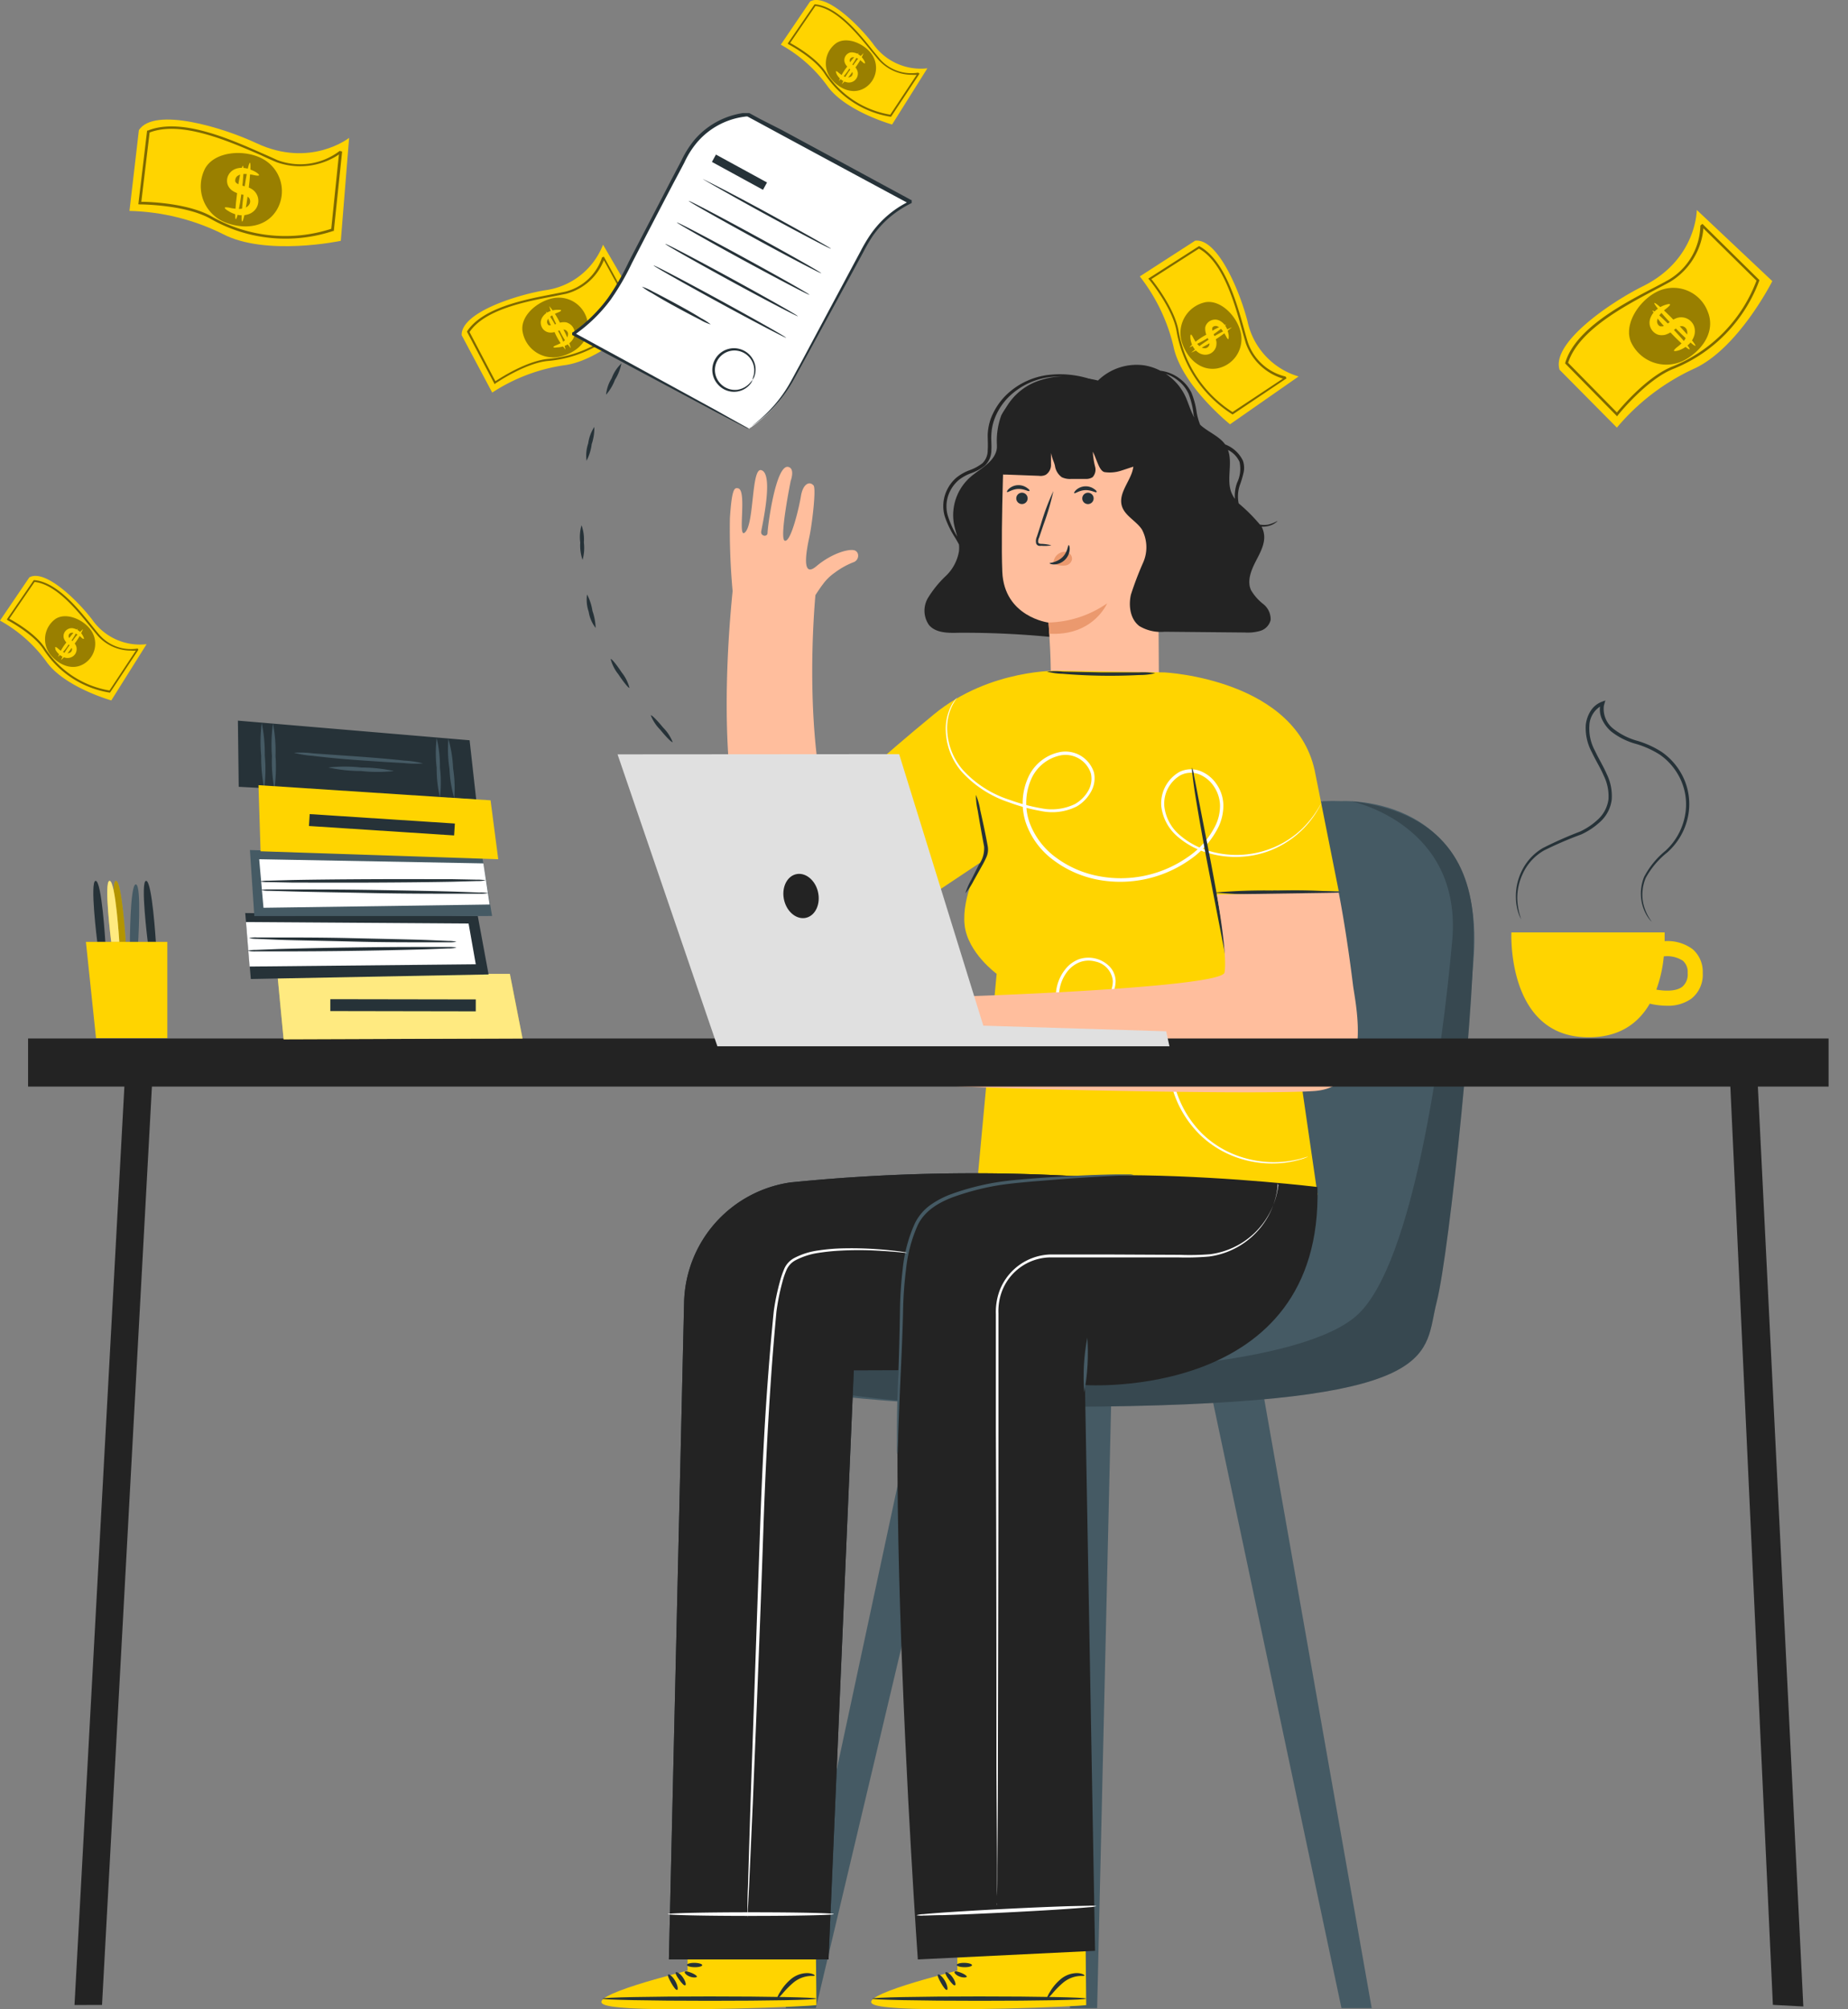<svg width="92" height="100" fill="none" xmlns="http://www.w3.org/2000/svg"><rect width="100%" height="100%" fill="#808080" stroke="none"/><path d="M29.587 21.248c.008.29-.037.58-.13.855a2.475 2.475 0 01-.255.827c-.041-.291-.013-.587.082-.865.039-.292.142-.571.303-.817zM30.937 18.088c-.057.29-.166.567-.323.817a2.451 2.451 0 01-.441.74 1.88 1.88 0 01.279-.82 1.91 1.91 0 01.485-.737zM32.96 15.3c-.108.273-.27.52-.476.728-.3.369-.571.64-.613.613-.041-.027.173-.344.476-.727.303-.382.575-.644.612-.613zM35.528 13.016c.031.041-.261.293-.63.59-.21.197-.453.357-.716.475-.035-.038.227-.345.602-.627a1.99 1.99 0 01.744-.438zM38.538 11.359c.02.048-.32.227-.747.43a2.57 2.57 0 01-.802.314c-.024-.045.292-.269.726-.476.25-.151.532-.243.823-.268zM40.376 10.752a.107.107 0 01-.157.12.107.107 0 01-.05-.065.11.11 0 01.207-.055zM32.398 35.6c.038-.031.314.244.613.61.207.205.369.452.476.723-.038.035-.314-.241-.613-.61a2.12 2.12 0 01-.476-.723zM30.4 32.798c.042-.027.29.272.551.669.18.225.312.486.386.765-.038.03-.286-.27-.55-.669a2.04 2.04 0 01-.387-.765zM29.226 29.587c.134.255.225.531.268.816.096.273.15.559.159.848a1.762 1.762 0 01-.345-.803 1.838 1.838 0 01-.082-.861zM28.95 26.141c.099.275.139.567.117.858.036.29.014.584-.065.865a2.182 2.182 0 01-.114-.861 2.101 2.101 0 01.062-.862z" fill="#263238"/><path d="M55.33 69.278l-.71 30.664h-1.353l.086-30.588 1.976-.076zM60.209 68.937l6.574 31.005h1.505l-5.472-31.005h-2.607zM47.89 69.278l-7.273 30.664h-1.505l6.598-30.791 2.18.127z" fill="#455A64"/><path d="M66.806 39.872s7.255-.413 6.543 7.988c-.713 8.4-1.14 16.908-3.837 19.813-2.696 2.904-29.856 3.008-32.136.62-2.28-2.388 4.353-2.281 5.6-2.281 1.246 0 8.915.727 11.402-5.81 2.486-6.536 1.849-20.743 12.428-20.33z" fill="#455A64"/><path d="M67.268 39.876s5.548 1.137 5.028 6.946c-.52 5.81-1.97 15.975-4.663 18.566-2.693 2.591-13.258 3.16-18.974 2.801-6.633-.413-10.824-1.677-10.824-1.677s-1.209.778-.843 1.281c.365.503 3.602 2.52 19.284 2.185 15.682-.334 14.594-2.653 15.245-5.169.65-2.515 2.014-16.012 1.825-18.975-.19-2.964-1.68-5.438-6.078-5.958z" fill="#455A64"/><path opacity=".2" d="M67.268 39.876s5.548 1.137 5.028 6.946c-.52 5.81-1.97 15.975-4.663 18.566-2.693 2.591-13.258 3.16-18.974 2.801-6.633-.413-10.824-1.677-10.824-1.677s-1.209.778-.843 1.281c.365.503 3.602 2.52 19.284 2.185 15.682-.334 14.594-2.653 15.245-5.169.65-2.515 2.014-16.012 1.825-18.975-.19-2.964-1.68-5.438-6.078-5.958z" fill="#000"/><path d="M62.714 51.185a.62.62 0 10.603-.769.688.688 0 00-.603.769z" fill="#455A64"/><path d="M63.125 47.784c-.114.363-.182.74-.203 1.12a2.614 2.614 0 00.661 1.767c.099.094.19.194.276.3a.59.59 0 01.103.462c-.084.258-.186.51-.306.755a2.206 2.206 0 00-.09.689c.008.407.11.807.3 1.168.19.327.42.628.688.896 0 0-.11-.042-.268-.17a2.453 2.453 0 01-.562-.654 2.647 2.647 0 01-.365-1.237c-.013-.26.017-.521.09-.772.112-.233.21-.474.293-.72.055-.23-.131-.393-.32-.586a2.553 2.553 0 01-.424-.648 2.678 2.678 0 01-.238-1.264c.014-.29.079-.577.193-.844.096-.176.162-.27.172-.262z" fill="#455A64"/><path d="M61.482 50.189c.035 0 0 .183.083.438.105.331.318.618.606.813.3.185.635.303.985.344.272.038.447.045.45.076.004.031-.171.072-.464.069a2.008 2.008 0 01-1.088-.345 1.459 1.459 0 01-.63-.954c-.049-.272.038-.448.058-.441z" fill="#455A64"/><g opacity=".2" fill="#000"><path opacity=".2" d="M62.715 51.185a.62.62 0 10.603-.769.688.688 0 00-.603.769z"/><path opacity=".2" d="M63.124 47.784c-.114.363-.182.74-.203 1.12a2.613 2.613 0 00.661 1.767c.099.094.19.194.276.3a.59.59 0 01.103.462c-.084.258-.186.51-.306.755a2.206 2.206 0 00-.09.689c.008.407.11.807.3 1.168.19.327.421.628.688.896 0 0-.11-.042-.268-.17a2.455 2.455 0 01-.562-.654 2.647 2.647 0 01-.365-1.237c-.013-.26.017-.521.09-.772a6.19 6.19 0 00.293-.72c.055-.23-.131-.393-.32-.586a2.555 2.555 0 01-.424-.648 2.68 2.68 0 01-.238-1.264c.014-.29.079-.577.193-.844.096-.176.162-.27.172-.262z"/><path opacity=".2" d="M61.482 50.189c.035 0 0 .183.083.438.105.331.318.618.606.813.3.185.635.303.985.344.272.038.447.045.45.076.004.031-.171.072-.464.069a2.008 2.008 0 01-1.088-.345 1.459 1.459 0 01-.63-.954c-.049-.272.038-.448.058-.441z"/></g><path d="M54.388 18.905a4.846 4.846 0 00-2.021-.262 3.646 3.646 0 00-2.238.982c-.36.342-.636.762-.81 1.227a2.76 2.76 0 00-.148.775c0 .269.02.53 0 .782a.883.883 0 01-.265.648 2.327 2.327 0 01-.637.345c-.24.088-.463.215-.661.375-.187.163-.34.361-.451.583-.208.41-.253.884-.128 1.326.121.364.287.71.493 1.034.082.13.155.258.22.382.01.108.01.217 0 .324a2.192 2.192 0 01-.654 1.237 5.369 5.369 0 00-.895 1.103 1.244 1.244 0 00.058 1.344c.344.4.954.396 1.484.382a44.87 44.87 0 015.51.31l1.508-12.79c-.119-.037-.24-.073-.365-.107zm-4.635 2.264c-.082.506 0 1.058-.251 1.51-.252.45-.803.72-1.212 1.081a2.526 2.526 0 00-.8 2.312c.042.214.107.424.166.634l-.02-.034a4.665 4.665 0 01-.459-1.034c-.11-.406-.063-.84.131-1.213.103-.2.243-.38.413-.527.187-.148.396-.265.62-.345.25-.087.483-.216.69-.382a1.06 1.06 0 00.323-.769c.017-.275-.02-.537 0-.785.012-.247.06-.49.141-.724.158-.442.416-.842.754-1.168a3.574 3.574 0 012.139-.972c.175-.019.35-.028.526-.027a4.024 4.024 0 00-1.191.22 2.973 2.973 0 00-1.97 2.226v-.003z" fill="#232323"/><path d="M52.277 34.066c.11-.589-.079-3.08-.079-3.08s-2.207-.28-2.3-2.53c-.093-2.25.127-7.439.127-7.439l4.06-1.95 3.54 4.042.07 10.92-5.418.037z" fill="#FFBE9D"/><path d="M50.594 24.804a.282.282 0 10.565 0 .282.282 0 00-.565 0zM50.133 24.487c.038.038.248-.141.551-.152.303-.01.524.142.558.1.035-.041-.02-.086-.12-.158a.723.723 0 00-.882.038c-.093.082-.124.155-.107.172zM53.879 24.804a.283.283 0 10.286-.282.286.286 0 00-.286.282z" fill="#263238"/><path d="M53.48 24.542c.035.038.248-.138.548-.148.3-.01.526.141.558.1.03-.041-.021-.09-.118-.159a.723.723 0 00-.881.038c-.093.083-.124.155-.107.17zM52.344 27.144a2.032 2.032 0 00-.492-.076c-.08 0-.152-.017-.166-.076a.414.414 0 01.048-.245l.217-.64c.203-.544.366-1.101.49-1.668-.246.526-.45 1.07-.614 1.626l-.206.641a.517.517 0 00-.035.345.19.19 0 00.128.113.47.47 0 00.13 0c.167.015.335.008.5-.02z" fill="#263238"/><path d="M52.2 30.982a5.34 5.34 0 002.916-.954s-.689 1.64-2.879 1.51l-.038-.556z" fill="#EB996E"/><path d="M63.15 26.107a1.152 1.152 0 01-.428 0 8.499 8.499 0 00-1.057-1.055 1.741 1.741 0 01.086-.982 5.19 5.19 0 00.155-.534 1.09 1.09 0 00-.03-.61 1.619 1.619 0 00-.882-.806c-.307-.424-.858-.62-1.247-.982a3.106 3.106 0 01-.172-.607 4.09 4.09 0 00-.262-.989 1.917 1.917 0 00-.571-.689 1.99 1.99 0 00-.975-.403 2.651 2.651 0 00-.792-.265 2.754 2.754 0 00-2.314.754 4.74 4.74 0 00-3.657.566 2.8 2.8 0 00-1.157 1.168c-.171.47-.245.969-.217 1.468v1.068a.458.458 0 00.048.265.476.476 0 00.393.145l1.649.062a.6.6 0 00.344-.052.59.59 0 00.259-.524v-.561c.075.344.144.417.196.637a.845.845 0 00.344.572c.148.067.31.096.472.083h.713a.595.595 0 00.344-.086.555.555 0 00.124-.53 3.804 3.804 0 01-.11-.738c.21.42.313.94.575 1.013.266.04.538.02.796-.059.265-.083.454-.151.647-.21-.018.11-.045.219-.083.324-.2.54-.647 1.061-.495 1.616.14.503.712.748 1.002 1.185a1.877 1.877 0 01.062 1.647 16.061 16.061 0 00-.61 1.6c-.124.554-.034 1.216.42 1.56.378.226.819.325 1.257.283l4.002.038c.258.017.518-.01.767-.083a.75.75 0 00.51-.538.956.956 0 00-.368-.796 2.44 2.44 0 01-.606-.689c-.21-.451 0-.978.223-1.416.224-.438.503-.913.417-1.402-.02-.121-.06-.238-.117-.345.131.007.263-.008.39-.045a.962.962 0 00.316-.155c.065-.048.093-.083.09-.086a1.802 1.802 0 01-.452.183zm-5.114-7.502c.227.077.44.193.626.345.221.175.397.4.514.658.118.31.197.632.237.961 0 .07.028.142.045.214-.197-.345-.293-.734-.462-1.089a2.724 2.724 0 00-.96-1.089zm3.099 3.79c.252.125.454.334.572.59.078.348.037.712-.118 1.034a1.9 1.9 0 00-.11.81 1.404 1.404 0 01-.172-.307c-.262-.655.069-1.461-.169-2.113l-.003-.014z" fill="#232323"/><path d="M52.453 27.936a.588.588 0 01.345-.43.464.464 0 01.389 0 .343.343 0 01.179.344.38.38 0 01-.31.29c-.15.022-.305.011-.451-.031a.282.282 0 01-.117-.042.11.11 0 01-.048-.107" fill="#EB996E"/><path d="M53.203 27.13c.021 0 .059.083.049.23a.8.8 0 01-.772.731c-.148 0-.23-.041-.227-.062.004-.02.344-.024.627-.286.282-.262.272-.613.323-.613z" fill="#263238"/><path d="M47.96 35.145s-6.67 5.813-6.843 5.096c-.936-3.842-.688-8.745-.523-10.623.107-.162.224-.345.368-.534.164-.227.366-.424.596-.583.278-.21.583-.381.906-.51.306-.086.344-.496.09-.596-.255-.1-1.12.12-1.912.786-.792.665-.468-.91-.344-1.485.124-.576.344-2.367.203-2.536-.22-.245-.534-.049-.627.527-.093.575-.496 2.288-.799 2.226-.303-.062.29-2.984.29-2.984s.227-.607-.12-.69c-.624-.15-1.034 2.995-1.034 3.295-.02.207-.344.152-.317-.072.028-.224.651-2.902 0-3.064-.485-.124-.344 2.585-.782 3.074-.437.49.104-2.068-.364-2.168-.176-.037-.31-.04-.41 1.468a33.686 33.686 0 00.134 3.646c-.417 4.135-1.226 16.833 4.5 16.395 6.76-.514 8.317-5.858 8.317-5.858l-1.329-4.81z" fill="#FFBE9D"/><path d="M66.648 44.359l-1.157-5.813c-.854-4.752-7.51-5.08-7.51-5.08l-5.225-.089s-3.478-.114-6.26 2.174c-2.783 2.288-4.656 4.046-4.656 4.046l4.373 5.058 2.586-1.723s-.93 1.682-.778 3.101c.148 1.379 1.595 2.433 1.595 2.433l-1.085 11.67 17.06-.688-2.2-15.13 3.257.04z" fill="#FFD400"/><path d="M65.835 39.834a2.74 2.74 0 01-.204.424 4.671 4.671 0 01-.83 1.069 4.77 4.77 0 01-1.835 1.099 4.849 4.849 0 01-2.82.027 3.956 3.956 0 01-1.47-.772 2.343 2.343 0 01-.865-1.574 1.807 1.807 0 01.885-1.678 1.298 1.298 0 011.033-.066c.338.127.628.356.83.655.213.303.332.663.344 1.033.005.373-.074.741-.23 1.08a4.32 4.32 0 01-1.478 1.684 6.017 6.017 0 01-4.514.972 5.333 5.333 0 01-2.194-.948 3.897 3.897 0 01-1.402-1.847 3.103 3.103 0 01.073-2.233 2.209 2.209 0 011.65-1.337 1.488 1.488 0 011.656 1.034c.07.341.008.697-.176.992a1.884 1.884 0 01-.689.69 2.722 2.722 0 01-1.783.224 8.972 8.972 0 01-1.598-.434 5.51 5.51 0 01-2.366-1.548 3.275 3.275 0 01-.765-1.981 2.52 2.52 0 01.293-1.316 1.69 1.69 0 01.282-.38s-.103.125-.248.397a2.52 2.52 0 00-.258 1.296c.04.707.312 1.382.775 1.919a5.368 5.368 0 002.331 1.492 9.159 9.159 0 001.574.42c.572.117 1.167.04 1.691-.217.26-.152.479-.367.634-.627a1.2 1.2 0 00.151-.875 1.327 1.327 0 00-1.48-.92 2.043 2.043 0 00-1.516 1.24 2.961 2.961 0 00-.062 2.11 3.76 3.76 0 001.343 1.76c.63.46 1.355.77 2.121.91a5.823 5.823 0 004.377-.927c.609-.401 1.1-.956 1.422-1.61a2.25 2.25 0 00.22-1.006 1.77 1.77 0 00-.313-.937 1.57 1.57 0 00-.75-.6 1.133 1.133 0 00-.906.056 1.641 1.641 0 00-.806 1.53c.063.578.351 1.108.803 1.474.413.349.896.607 1.415.758.899.27 1.856.27 2.755 0a4.707 4.707 0 001.818-1.033 5.079 5.079 0 001.02-1.337c.034-.07.058-.145.062-.142zM65.119 57.566s-.031.017-.093.042c-.062.024-.151.062-.279.096a4.916 4.916 0 01-1.123.193 5.3 5.3 0 01-1.79-.207 5.055 5.055 0 01-2.066-1.185 5.328 5.328 0 01-1.605-4.114 3.623 3.623 0 01.475-1.661c.162-.263.384-.484.648-.644.276-.165.594-.245.916-.231a1.226 1.226 0 01.874.406c.226.256.348.586.344.927 0 .34-.1.672-.289.955-.19.273-.43.507-.71.689a4.881 4.881 0 01-1.88.737 5.713 5.713 0 01-3.832-.772 5.088 5.088 0 01-1.402-1.264 3.567 3.567 0 01-.723-1.665 2.138 2.138 0 01.472-1.654c.18-.222.419-.39.689-.485a1.48 1.48 0 011.505.386c.18.193.282.445.289.71a1.634 1.634 0 01-.62 1.247 3.1 3.1 0 01-1.116.617c-.36.119-.734.192-1.112.217a4.225 4.225 0 01-1.777-.276 3.996 3.996 0 01-.992-.562 2.349 2.349 0 01-.224-.193c-.05-.043-.074-.067-.072-.072 0 0 .11.083.317.234.306.22.64.398.995.528a4.207 4.207 0 001.746.24 4.4 4.4 0 001.081-.227 2.952 2.952 0 001.068-.6 1.501 1.501 0 00.568-1.147 1.09 1.09 0 00-.875-.978 1.27 1.27 0 00-.733.02 1.47 1.47 0 00-.627.441 1.978 1.978 0 00-.423 1.534c.09.578.326 1.122.688 1.581.372.49.832.903 1.357 1.22a5.576 5.576 0 003.712.745 4.727 4.727 0 001.808-.69 1.867 1.867 0 00.927-1.512 1.238 1.238 0 00-.283-.814 1.071 1.071 0 00-.757-.344 1.483 1.483 0 00-.82.203 1.795 1.795 0 00-.592.59 3.428 3.428 0 00-.458 1.581 5.147 5.147 0 00.144 1.571 5.2 5.2 0 001.378 2.44 4.948 4.948 0 002.007 1.182 5.272 5.272 0 002.872.075c.262-.075.39-.117.393-.11z" fill="#fff"/><path d="M59.344 38.201c.047.12.078.245.093.372.055.28.124.617.2 1.034l.654 3.36c.248 1.316.462 2.508.6 3.373.068.434.116.786.144 1.034.022.125.03.252.024.379a1.406 1.406 0 01-.093-.369c-.055-.279-.12-.62-.2-1.034l-.654-3.36a131.043 131.043 0 01-.6-3.373 23.602 23.602 0 01-.144-1.033 1.678 1.678 0 01-.024-.383z" fill="#263238"/><path d="M66.754 44.404c-1.048.093-2.1.126-3.151.1a26.91 26.91 0 01-3.155-.08c1.048-.091 2.1-.125 3.151-.1a27.831 27.831 0 013.155.08zM46.214 44.669c-.767-.8-1.491-1.64-2.17-2.515a31.149 31.149 0 01-2.031-2.626 30.909 30.909 0 012.17 2.512 30.81 30.81 0 012.03 2.629zM57.51 33.505a3.178 3.178 0 01-.79.09 28.18 28.18 0 01-3.815-.06 3.297 3.297 0 01-.785-.113 3.84 3.84 0 01.792 0l1.904.041h1.905c.263-.014.528 0 .788.042zM48.063 44.455c.073-.24.173-.471.3-.689l.371-.737c.188-.26.28-.579.258-.9a76.427 76.427 0 01-.32-1.805 3.276 3.276 0 01-.086-.762c.099.237.17.484.21.738.103.461.245 1.089.375 1.805a.924.924 0 01-.065.555c-.067.152-.143.3-.227.445-.142.255-.276.496-.403.72a3.278 3.278 0 01-.413.63z" fill="#263238"/><path d="M34.23 98.078v-3.553l6.363-.04.052 5.309-.396.031c-1.753.114-8.93.345-10.104-.031-1.312-.407 4.084-1.716 4.084-1.716z" fill="#FFD400"/><path d="M29.994 99.47c0 .059 2.38.107 5.314.107s5.327-.041 5.327-.107c0-.065-2.38-.11-5.317-.11-2.937 0-5.324.048-5.324.11zM34.12 98.802c.051-.028 0-.214-.131-.4-.131-.186-.303-.283-.345-.241-.041.041.045.2.172.372.128.172.248.313.303.269zM33.713 99.036c.055-.02.028-.23-.1-.451-.127-.221-.289-.345-.344-.317-.055.027.031.217.148.423.117.207.238.369.296.345z" fill="#263238"/><path d="M38.706 99.446c.024.017.12-.076.258-.234.169-.203.355-.39.558-.559.2-.159.437-.262.69-.3.192-.027.32 0 .343-.027.025-.027-.106-.114-.344-.127a1.277 1.277 0 00-.813.282c-.22.18-.407.396-.55.641-.118.183-.166.307-.142.324zM34.091 98.137c-.03.048.08.172.258.237.18.066.345.045.345 0 0-.044-.12-.127-.28-.19-.158-.061-.285-.1-.323-.047zM34.198 97.792c0 .059.166.11.379.114.214.003.386-.045.382-.104-.003-.058-.175-.11-.379-.113-.203-.004-.375.044-.382.103z" fill="#263238"/><path d="M47.66 98.078v-3.553l6.364-.04.051 5.309-.392.031c-1.757.114-8.933.345-10.107-.031-1.312-.407 4.084-1.716 4.084-1.716z" fill="#FFD400"/><path d="M43.425 99.47c0 .059 2.38.107 5.313.107 2.934 0 5.328-.041 5.328-.107 0-.065-2.38-.11-5.317-.11-2.938 0-5.324.048-5.324.11zM47.55 98.802c.05-.028 0-.214-.132-.4-.13-.186-.303-.283-.344-.241-.041.041.045.2.172.372s.248.313.303.269zM47.143 99.036c.055-.02.027-.23-.1-.451s-.29-.345-.344-.317c-.055.027.03.217.148.423.117.207.24.369.296.345z" fill="#263238"/><path d="M52.137 99.446c.024.017.12-.076.258-.234.168-.203.355-.39.558-.559.2-.158.437-.262.688-.3.193-.027.32 0 .345-.027.024-.027-.107-.114-.344-.127a1.277 1.277 0 00-.813.282c-.22.18-.407.396-.551.641-.114.183-.165.307-.141.324zM47.522 98.137c-.031.048.079.172.261.237.183.066.345.045.345 0 0-.044-.12-.127-.28-.19-.157-.061-.288-.1-.326-.047zM47.629 97.792c0 .059.165.11.379.114.213.003.385-.045.382-.104-.004-.058-.172-.11-.379-.113-.207-.004-.375.044-.382.103z" fill="#263238"/><path d="M67.356 49.014c-.344-2.788-.709-4.586-.709-4.586l-6.068.09s.544 3.066.38 3.886c-.149.717-11.854 1.189-14.901 1.237-.183-.138-.448.093-.69-.11a2.528 2.528 0 01-.52-.641 3.886 3.886 0 01-.416-.948.31.31 0 00-.578-.13c-.12.261 0 1.13.595 1.97.596.841-.94.404-1.498.255-.557-.148-2.297-.527-2.476-.386-.265.204-.1.531.459.665.557.135 2.21.665 2.117.962-.093.296-2.91-.503-2.91-.503s-.578-.273-.688.069c-.21.613 2.851 1.237 3.144 1.288.206.035.117.345-.1.31-.217-.034-2.796-.861-3.013-.237-.169.479 2.514.534 2.958 1.006.444.472-2.032-.255-2.173.21-.052.172.978.252 2.455.458 1.519.148 3.045.203 4.57.166 3.444.186 15.548.437 18.134.255 3.02-.214 2.046-4.328 1.928-5.286z" fill="#FFBE9D"/><path d="M39.423 58.841a90.679 90.679 0 0115.713-.2l-6.643 9.538-5.988.02-1.257 29.317H33.3l.757-32.696a6.18 6.18 0 015.366-5.982v.003z" fill="#263238"/><path d="M39.423 58.841a90.679 90.679 0 0115.713-.2l-6.643 9.538-5.988.02-1.257 29.317H33.3l.757-32.696a6.18 6.18 0 015.366-5.982v.003z" fill="#232323"/><path d="M54.013 68.934s11.87.806 11.574-9.858c0 0-16.505-2.01-19.67 1.398-2.651 2.854-.224 37.046-.224 37.046l8.823-.431" fill="#232323"/><path d="M56.476 58.49a1.105 1.105 0 01-.235 0l-.668.027c-.582.028-1.425.076-2.465.148l-1.698.135c-.606.058-1.264.11-1.932.23a13.05 13.05 0 00-2.066.562c-.689.266-1.377.665-1.722 1.379a7.24 7.24 0 00-.585 2.205 19.64 19.64 0 00-.148 2.15c-.035 1.378-.1 2.619-.145 3.66-.045 1.04-.072 1.864-.096 2.467 0 .279-.018.5-.025.672.003.078-.004.157-.02.234a1.226 1.226 0 01-.017-.234v-.672c0-.583 0-1.427.044-2.471.045-1.044.08-2.284.104-3.66a19.9 19.9 0 01.138-2.167c.077-.782.28-1.547.602-2.264.18-.368.448-.685.782-.923.32-.224.666-.404 1.033-.538a12.615 12.615 0 012.1-.561c.69-.12 1.34-.166 1.953-.217a53.634 53.634 0 011.701-.11 57.572 57.572 0 012.47-.094h.688c.07.007.14.02.207.042z" fill="#455A64"/><path d="M54.588 94.863a1.306 1.306 0 01-.345.055c-.227.02-.554.048-.96.076-.813.059-1.932.124-3.172.186-1.24.062-2.366.11-3.178.134-.407 0-.737.021-.965.021-.115.01-.23.004-.344-.017.112-.033.228-.05.344-.052.228-.024.555-.048.961-.079a184.76 184.76 0 013.172-.186c1.24-.062 2.362-.11 3.175-.134l.964-.021a1.57 1.57 0 01.348.017zM41.51 95.263c0 .048-1.843.09-4.133.09s-4.132-.042-4.132-.09c0-.048 1.843-.09 4.133-.09s4.132.038 4.132.09z" fill="#fff"/><path d="M45.16 62.352h-.1l-.293-.03a25.635 25.635 0 00-1.126-.08 16.923 16.923 0 00-1.78 0c-.368.017-.735.054-1.099.11a3.59 3.59 0 00-1.164.373c-.187.1-.338.259-.43.451-.093.21-.168.428-.224.651-.129.477-.225.961-.29 1.45-.096 1.035-.189 2.123-.268 3.278a216.869 216.869 0 00-.382 7.525c-.18 5.348-.386 10.186-.527 13.69-.08 1.74-.141 3.153-.186 4.135l-.058 1.127c0 .12 0 .217-.021.293a.794.794 0 010 .1.322.322 0 010-.1v-.293c0-.272 0-.648.024-1.13.031-.993.072-2.412.127-4.135.12-3.515.29-8.35.476-13.69.093-2.674.22-5.22.396-7.532.086-1.155.182-2.25.285-3.28.068-.496.17-.987.303-1.469.06-.236.14-.466.238-.689a1.12 1.12 0 01.486-.5 3.626 3.626 0 011.208-.375c.37-.055.743-.089 1.116-.1a17.763 17.763 0 011.787.038c.493.034.872.08 1.126.11l.29.045.086.027zM63.604 58.876c.008.04.008.08 0 .12 0 .08-.017.2-.041.345a3.96 3.96 0 01-3.361 3.194c-.508.045-1.017.06-1.526.045H52.23a2.616 2.616 0 00-2.363 1.723 2.834 2.834 0 00-.161 1.068V71.263c0 6.506-.021 12.405-.028 16.67 0 2.123-.02 3.846-.028 5.052 0 .586 0 1.034-.017 1.379v.344c.005.04.005.08 0 .12a.553.553 0 010-.12v-.344-1.379c0-1.206-.017-2.929-.027-5.051 0-4.276 0-10.165-.028-16.67v-4.725-1.14a3.081 3.081 0 01.172-1.13 2.798 2.798 0 012.518-1.834H55.243l3.488.017c.504.02 1.01.01 1.512-.03a3.919 3.919 0 003.337-3.087c.034-.153.045-.273.062-.346a1.174 1.174 0 01-.038-.113z" fill="#fff"/><path d="M54.13 66.57c.066.912.014 1.828-.154 2.726-.07-.912-.018-1.828.155-2.726z" fill="#455A64"/><path d="M4.842 46.878s-.383-3.04-.08-3.04.482 3.04.482 3.04h-.502" fill="#263238"/><path d="M5.855 46.878s-.383-3.04-.083-3.04.485 3.04.485 3.04h-.52" fill="#FFD400"/><path opacity=".3" d="M5.855 46.878s-.383-3.04-.083-3.04.485 3.04.485 3.04h-.52" fill="#000"/><path d="M7.356 46.878s-.382-3.04-.082-3.04.485 3.04.485 3.04h-.502" fill="#263238"/><path d="M6.466 47.04s0-3.064.3-3.026c.3.038.1 3.077.1 3.077l-.5-.062" fill="#455A64"/><path d="M5.537 46.878s-.382-3.04-.082-3.04.485 3.04.485 3.04h-.503" fill="#FFD400"/><path opacity=".5" d="M5.537 46.878s-.382-3.04-.082-3.04.485 3.04.485 3.04h-.503" fill="#fff"/><path d="M4.78 51.667l-.503-4.79H8.33v4.79H4.78z" fill="#FFD400"/><path d="M91.033 51.684H1.398v2.395h4.794L3.709 99.787l1.37-.003 2.484-45.705h78.58L88.26 99.78l1.516.08-2.263-45.78h3.52v-2.396z" fill="#232323"/><path d="M30.744 37.543l4.97 14.53H58.22l-.165-.747-9.102-.28-4.19-13.513-14.02.01z" fill="#E0E0E0"/><path d="M40.717 44.37c.148.595-.106 1.178-.568 1.302-.461.124-.96-.259-1.109-.855-.148-.596.107-1.178.568-1.303.462-.123.961.259 1.11.855z" fill="#232323"/><path d="M84.269 47.243a2.097 2.097 0 00-1.398-.403v-.434h-7.628s-.24 5.034 3.613 5.213c1.721.08 2.71-.69 3.275-1.668.283.068.573.102.864.104a2 2 0 001.198-.345 1.516 1.516 0 00.575-1.289 1.483 1.483 0 00-.499-1.178zm-.523 1.87c-.324.245-.906.208-1.288.139.195-.533.32-1.09.371-1.654.335-.041.672.037.954.22a.742.742 0 01.235.61.8.8 0 01-.272.686z" fill="#FFD400"/><path d="M82.23 45.875a1.157 1.157 0 01-.182-.214 2.045 2.045 0 01-.314-.744 2.21 2.21 0 01.114-1.272 4.202 4.202 0 011.068-1.306c.497-.456.835-1.06.964-1.722a2.955 2.955 0 00-.41-2.181 3.033 3.033 0 00-.847-.883 4.639 4.639 0 00-1.178-.53 3.494 3.494 0 01-1.243-.624 1.847 1.847 0 01-.44-.582 1.158 1.158 0 01-.09-.748c0-.035.02-.072.027-.103l.114.113a1.178 1.178 0 00-.689 1.034c-.027.438.071.874.282 1.258.186.4.42.772.593 1.175.189.392.27.827.237 1.26a1.792 1.792 0 01-.564 1.086 3.584 3.584 0 01-.954.638c-.63.231-1.248.497-1.85.796a2.56 2.56 0 00-1.074 1.192 2.808 2.808 0 00-.258 1.203c.009.353.075.702.196 1.033a1.643 1.643 0 01-.117-.252 2.514 2.514 0 01-.148-.785 2.849 2.849 0 01.234-1.247c.224-.527.61-.97 1.102-1.261a19.494 19.494 0 011.85-.82c.334-.154.64-.361.908-.614.281-.261.463-.612.514-.992a2.32 2.32 0 00-.235-1.179c-.165-.386-.399-.754-.592-1.164a2.54 2.54 0 01-.303-1.354 1.64 1.64 0 01.234-.69c.134-.219.338-.386.579-.475l.162-.059-.049.172-.024.087a1.251 1.251 0 00.479 1.154c.35.273.752.475 1.181.593.43.126.839.313 1.216.554.358.248.661.565.892.934.434.684.583 1.51.416 2.302a3.263 3.263 0 01-1.033 1.771 4.173 4.173 0 00-1.064 1.258 2.134 2.134 0 00-.138 1.216c.07.352.22.684.434.972zM11.884 39.16l-.041-3.295 11.536.978.327 2.94-11.822-.624z" fill="#263238"/><path d="M13.154 39.235a7.617 7.617 0 01-.151-1.623 7.293 7.293 0 01.027-1.63c.11.534.16 1.078.152 1.623.051.543.042 1.09-.028 1.63zM13.59 36.013c.103.532.145 1.074.127 1.616.039.542.02 1.086-.056 1.623a7.14 7.14 0 01-.123-1.62 7.492 7.492 0 01.051-1.619z" fill="#455A64"/><path d="M14.64 37.464c2.01.22 4.377.344 6.419.53l-6.42-.53z" fill="#fff"/><path d="M21.059 37.994c-.315.023-.63.017-.944-.017-.582-.03-1.377-.08-2.273-.144a46.853 46.853 0 01-2.27-.214 4.924 4.924 0 01-.932-.155c.314-.02.63-.009.943.03l2.273.16c.885.065 1.687.134 2.27.2.314.015.627.062.933.14zM21.901 39.686a6.289 6.289 0 01-.162-1.468 6.385 6.385 0 010-1.481c.115.481.17.976.162 1.471.06.491.06.987 0 1.478zM22.614 39.724a6.127 6.127 0 01-.238-1.468 6.32 6.32 0 01-.055-1.485c.137.478.216.971.235 1.468.078.491.098.99.058 1.485z" fill="#455A64"/><path d="M16.35 38.201c1.275.086 2.242.148 3.255.172l-3.254-.172z" fill="#fff"/><path d="M19.605 38.373c-.543.06-1.09.06-1.633 0a7.6 7.6 0 01-1.621-.175 7.279 7.279 0 011.632 0c.545 0 1.089.06 1.622.175z" fill="#455A64"/><path d="M14.119 51.726l-.313-3.277 11.577.02.63 3.215-11.894.042z" fill="#FFD400"/><path opacity=".5" d="M14.119 51.726l-.313-3.277 11.577.02.63 3.215-11.894.042z" fill="#fff"/><path d="M16.444 49.728v.592l7.241.013.001-.593-7.242-.012zM12.487 48.724l-.279-3.283 11.577.144.538 2.912-11.836.227z" fill="#263238"/><path d="M12.246 45.889l.18 2.215 11.26-.113-.358-2.027-11.082-.075z" fill="#fff"/><path d="M22.728 46.87c-.134.024-.27.033-.406.028h-1.109c-.933 0-2.224 0-3.65-.038-1.426-.038-2.72-.055-3.654-.086l-1.109-.048a1.843 1.843 0 01-.402-.041c.132-.028.267-.037.402-.028h1.11c.932 0 2.227 0 3.653.035 1.426.034 2.717.058 3.654.09l1.105.047c.137-.003.273.01.406.042zM22.728 47.16a1.642 1.642 0 01-.41.042l-1.112.044a257.233 257.233 0 01-7.363.104h-1.112a1.852 1.852 0 01-.41-.031c.133-.031.27-.045.407-.042l1.115-.044a254.468 254.468 0 017.36-.104h1.115a1.76 1.76 0 01.41.031z" fill="#263238"/><path d="M12.66 45.592l-.218-3.287 11.571.365.485 2.919-11.839.003z" fill="#455A64"/><path d="M13.117 45.179l11.26-.162-.313-2.047-11.16-.207.213 2.416z" fill="#fff"/><path d="M12.972 42.367l-.104-3.29 11.554.754.382 2.932-11.832-.396z" fill="#FFD400"/><path d="M15.418 40.517l-.038.592 7.227.47.038-.592-7.227-.47zM24.18 43.81c-.145.031-.295.044-.444.039l-1.205.034c-1.033.02-2.41.035-3.974.042-1.563.007-2.958 0-3.974 0l-1.205-.025a2.036 2.036 0 01-.444-.034c.146-.026.295-.037.444-.035l1.202-.034c1.033-.02 2.41-.034 3.977-.041 1.567-.007 2.958 0 3.977 0l1.202.024c.149-.003.298.008.444.03zM24.312 44.452a2.41 2.41 0 01-.444.027h-1.215c-1.034 0-2.438 0-4.002-.03-1.563-.032-2.979-.052-4.001-.08l-1.22-.034c-.149.003-.298-.01-.444-.042a2.41 2.41 0 01.445-.027h1.215c1.033 0 2.438 0 4.005.027 1.567.028 2.979.052 4.002.083l1.212.045c.15-.007.3.003.447.03z" fill="#263238"/><path d="M84.472 10.45s0 2.46-2.67 3.79c-1.642.813-4.59 2.832-4.159 4.165l2.851 2.877a11.042 11.042 0 013.788-2.908c2.235-.978 3.95-4.383 3.95-4.383l-3.76-3.542z" fill="#FFD400"/><path opacity=".4" d="M83.986 17.85a1.935 1.935 0 01-2.8-.85c-.371-.938.514-2.171 1.45-2.547a1.828 1.828 0 012.373 1.034c.392.927-.162 1.833-1.023 2.364z" fill="#000"/><path d="M83.336 17.454c0-.027.041-.082.14-.165.137-.1.26-.215.37-.345a.846.846 0 00.137-.279.39.39 0 00-.024-.282.296.296 0 00-.224-.152.503.503 0 00-.324.134c-.068.049-.137.104-.22.159a1.1 1.1 0 01-.293.138.8.8 0 01-.182.02.566.566 0 01-.186-.03.633.633 0 01-.376-.797.917.917 0 01.252-.386 1.331 1.331 0 01.513-.3c.13-.04.207-.048.22-.02.014.028-.037.083-.137.169a2.327 2.327 0 00-.369.345.738.738 0 00-.13.272.27.27 0 00.061.244c.026.032.061.053.1.062a.142.142 0 00.055 0h.066a1.52 1.52 0 00.372-.24c.085-.064.177-.116.275-.156a.689.689 0 01.675.083c.092.07.166.163.214.269a.749.749 0 010 .572 1 1 0 01-.252.372c-.147.137-.322.24-.513.303-.138.034-.22.038-.22.01z" fill="#FFD400"/><path d="M84.403 17.21c-.041.041-.534-.404-1.098-.99-.565-.585-.985-1.098-.944-1.14.041-.041.537.4 1.102.99.565.588.985 1.112.94 1.14zM84.113 17.382c-.04.045-.492-.345-1.002-.89a4.301 4.301 0 01-.85-1.033c.044-.041.496.345 1.005.89.51.544.892.992.847 1.033z" fill="#FFD400"/><path opacity=".5" d="M80.506 20.72l-2.583-2.628v-.035c.503-1.695 2.861-2.929 4.421-3.742.27-.141.524-.275.737-.396a3.217 3.217 0 001.57-2.695l.1-.082 2.831 2.79v.039a7.559 7.559 0 01-4.246 4.376c-1.346.513-2.779 2.298-2.793 2.319l-.037.055zm-2.439-2.663l2.428 2.47c.262-.316 1.543-1.822 2.8-2.3a7.404 7.404 0 004.15-4.26L84.8 11.362c-.008.116-.023.231-.045.345a3.474 3.474 0 01-1.598 2.312c-.217.12-.472.255-.74.396-1.533.813-3.836 2.02-4.35 3.642z" fill="#000"/><path d="M64.647 18.736a3.667 3.667 0 01-2.545-2.757c-.368-1.443-1.473-4.134-2.603-4l-2.755 1.778a9 9 0 011.677 3.49c.4 1.937 2.814 3.87 2.814 3.87l3.412-2.38z" fill="#FFD400"/><path opacity=".4" d="M58.862 17.11a1.565 1.565 0 011.143-2.068c.806-.141 1.636.769 1.777 1.575a1.487 1.487 0 01-1.209 1.723c-.806.12-1.436-.469-1.711-1.23z" fill="#000"/><path d="M59.286 16.651c.027 0 .062.049.11.142.06.123.136.239.224.344a.623.623 0 00.196.155.344.344 0 00.231.031.252.252 0 00.158-.155.42.42 0 00-.051-.279c-.028-.062-.062-.127-.09-.2a.947.947 0 01-.062-.258.686.686 0 010-.145.492.492 0 01.269-.33.522.522 0 01.258-.049c.08.006.156.03.224.072.11.064.2.154.265.262.05.08.087.168.11.259.02.065.034.132.042.2 0 .11 0 .172-.021.179-.02.007-.062-.045-.11-.138a2.154 2.154 0 00-.224-.345.578.578 0 00-.193-.148.226.226 0 00-.206 0 .178.178 0 00-.066.07.19.19 0 000 .04.283.283 0 000 .056c.027.12.07.236.127.344.036.079.063.16.08.245a.66.66 0 010 .145.569.569 0 01-.031.148.557.557 0 01-.64.346.593.593 0 01-.218-.091.868.868 0 01-.255-.262 1.09 1.09 0 01-.151-.462c-.007-.107.003-.169.024-.176z" fill="#FFD400"/><path d="M59.303 17.55a8.21 8.21 0 012.028-1.264 8.21 8.21 0 01-2.028 1.265zM59.21 17.289c.256-.26.551-.479.875-.648.294-.216.62-.385.967-.5a6.561 6.561 0 01-1.842 1.148z" fill="#FFD400"/><path opacity=".5" d="M57.165 13.867l2.517-1.612h.028c1.257.689 1.842 2.756 2.228 4.135.065.237.127.461.186.65A2.625 2.625 0 0064 18.74l.048.09-2.683 1.798-.03-.017a6.132 6.132 0 01-2.756-4.1c-.182-1.152-1.356-2.589-1.377-2.602l-.038-.042zm2.52-1.492l-2.365 1.516c.21.259 1.188 1.53 1.357 2.609a6.036 6.036 0 002.682 4.007l2.51-1.664a2.824 2.824 0 01-1.846-1.754c-.058-.193-.12-.417-.188-.655-.372-1.347-.944-3.387-2.146-4.059h-.003z" fill="#000"/><path d="M46.168 3.4a2.901 2.901 0 01-2.703-1.217c-.713-.938-2.345-2.547-3.134-2.11l-1.46 2.151a7.095 7.095 0 012.297 2.026c.888 1.285 3.244 1.947 3.244 1.947l1.756-2.798z" fill="#FFD400"/><path opacity=".4" d="M41.45 4.009a1.244 1.244 0 01.194-1.871c.544-.345 1.429.055 1.78.6a1.176 1.176 0 01-.344 1.622c-.555.352-1.188.124-1.63-.351z" fill="#000"/><path d="M41.619 3.544s.059 0 .12.069c.085.07.176.133.273.186.06.03.125.047.192.051a.258.258 0 00.176-.048.197.197 0 00.069-.162.345.345 0 00-.124-.186l-.127-.12a.65.65 0 01-.124-.17.41.41 0 01-.035-.23.4.4 0 01.272-.317.427.427 0 01.183 0c.1.013.194.05.275.11a.78.78 0 01.162.155c.033.041.063.085.09.131.04.08.055.124.04.138-.013.014-.058 0-.123-.065a1.471 1.471 0 00-.272-.19.45.45 0 00-.186-.048.168.168 0 00-.148.069.11.11 0 00-.028.069.11.11 0 000 .034.19.19 0 000 .041c.056.078.122.148.197.207.05.045.095.096.134.152a.717.717 0 01.048.103.344.344 0 01.024.117.445.445 0 01-.53.459.712.712 0 01-.269-.114.843.843 0 01-.251-.286c-.041-.097-.052-.145-.038-.155z" fill="#FFD400"/><path d="M41.906 4.192c.123-.294.288-.568.49-.814.162-.272.364-.52.598-.734-.12.294-.284.568-.485.814-.164.272-.367.52-.603.734zM41.76 4.03c.107-.269.254-.519.438-.741.148-.25.334-.474.551-.665-.106.27-.253.52-.437.744-.146.25-.332.473-.551.662z" fill="#FFD400"/><path opacity=".5" d="M39.216 2.165l1.336-1.95h.024c1.13.107 2.194 1.444 2.9 2.326l.344.417a2.09 2.09 0 001.89.658l.066.052L44.36 5.81h-.028a4.819 4.819 0 01-3.275-2.133c-.489-.782-1.787-1.464-1.8-1.471l-.042-.042zM40.593.301l-1.257 1.837c.231.124 1.337.748 1.794 1.482a4.742 4.742 0 003.19 2.088l1.315-1.985a1.673 1.673 0 01-.231 0 2.244 2.244 0 01-1.653-.724c-.103-.12-.217-.265-.344-.417-.689-.85-1.74-2.157-2.814-2.284V.3z" fill="#000"/><path d="M7.297 32.06a2.89 2.89 0 01-2.703-1.216c-.713-.937-2.345-2.546-3.134-2.108L0 30.886a7.096 7.096 0 012.297 2.026c.892 1.285 3.244 1.947 3.244 1.947l1.756-2.798z" fill="#FFD400"/><path opacity=".4" d="M2.58 32.667a1.244 1.244 0 01.192-1.87c.545-.345 1.43.058 1.78.602a1.172 1.172 0 01-.344 1.62c-.55.358-1.188.124-1.628-.352z" fill="#000"/><path d="M2.755 32.202s.058 0 .124.069c.082.072.172.135.269.186.06.03.125.047.192.052a.255.255 0 00.176-.048.196.196 0 00.069-.162.32.32 0 00-.124-.187L3.327 32a.64.64 0 01-.121-.169.416.416 0 01-.038-.11.473.473 0 010-.12.407.407 0 01.458-.334.689.689 0 01.506.39c.042.077.055.122.042.136-.014.014-.059 0-.124-.065a1.378 1.378 0 00-.272-.19.435.435 0 00-.186-.048.168.168 0 00-.148.069.172.172 0 00-.028.069.107.107 0 000 .034.21.21 0 000 .041c.055.079.12.149.196.207.05.045.094.096.131.152.02.032.038.067.052.103a.466.466 0 01-.022.333.435.435 0 01-.143.167.469.469 0 01-.345.076.646.646 0 01-.265-.114.907.907 0 01-.255-.286c-.01-.08-.03-.128-.01-.138z" fill="#FFD400"/><path d="M3.038 32.85c.122-.293.286-.567.486-.813a3.19 3.19 0 01.61-.727 3.272 3.272 0 01-.49.813c-.165.27-.37.516-.606.727zM2.889 32.688c.106-.268.253-.518.437-.74a2.61 2.61 0 01.551-.663c-.103.27-.25.52-.434.741-.147.25-.334.474-.554.662z" fill="#FFD400"/><path opacity=".5" d="M.344 30.824l1.336-1.95h.041c1.13.106 2.197 1.443 2.903 2.325.12.152.234.297.345.417a2.067 2.067 0 001.89.659l.028.068-1.409 2.126h-.024a4.818 4.818 0 01-3.275-2.133c-.492-.782-1.79-1.464-1.804-1.47l-.031-.042zm1.377-1.86L.464 30.795c.234.124 1.336.748 1.794 1.482a4.75 4.75 0 003.193 2.088l1.312-1.985a1.645 1.645 0 01-.231 0 2.232 2.232 0 01-1.653-.723l-.344-.417c-.686-.851-1.73-2.157-2.814-2.278z" fill="#000"/><path d="M30.021 12.179a3.604 3.604 0 01-2.906 2.27c-1.446.245-4.163 1.114-4.132 2.233l1.522 2.857a8.844 8.844 0 013.564-1.358c1.932-.234 4.025-2.443 4.025-2.443l-2.073-3.56z" fill="#FFD400"/><path opacity=".4" d="M27.951 17.73a1.542 1.542 0 01-1.945-1.296c-.073-.806.888-1.543 1.69-1.616a1.463 1.463 0 011.574 1.33c.08.803-.54 1.379-1.319 1.582z" fill="#000"/><path d="M27.549 17.272c0-.024.048-.052.145-.093.128-.05.25-.113.365-.19a.718.718 0 00.168-.183.345.345 0 00.049-.224.249.249 0 00-.138-.165.4.4 0 00-.28.028c-.064.02-.13.048-.206.069a.748.748 0 01-.255.038.53.53 0 01-.144-.025.479.479 0 01-.3-.293.5.5 0 01-.027-.254.548.548 0 01.09-.214.689.689 0 01.278-.238.862.862 0 01.265-.09c.065-.012.13-.019.197-.02.11 0 .172 0 .175.03.004.032-.048.06-.144.1-.129.05-.251.114-.365.19a.475.475 0 00-.162.18.206.206 0 000 .2c.014.029.035.054.062.072h.093c.119-.015.235-.047.344-.097.079-.028.161-.047.244-.055a.686.686 0 01.145 0c.05.006.098.021.141.045a.544.544 0 01.295.657.588.588 0 01-.109.208.83.83 0 01-.275.227c-.145.071-.304.11-.465.114-.134.024-.186.007-.186-.017z" fill="#FFD400"/><path d="M28.417 17.334a4.171 4.171 0 01-.613-1.01 3.976 3.976 0 01-.458-1.089c.25.306.457.646.613 1.01.206.338.36.705.458 1.089zM28.155 17.4a3.384 3.384 0 01-.562-.907 3.23 3.23 0 01-.41-.992c.235.272.425.58.562.913.19.303.33.636.41.985z" fill="#FFD400"/><path opacity=".5" d="M24.628 19.125l-1.377-2.608v-.024c.775-1.178 2.862-1.582 4.242-1.847l.655-.13a2.582 2.582 0 001.822-1.703l.093-.038 1.528 2.788-.02.024a6.024 6.024 0 01-4.25 2.374c-1.146.083-2.651 1.12-2.669 1.13l-.024.034zm-1.253-2.601l1.288 2.45c.272-.183 1.601-1.034 2.672-1.117a5.92 5.92 0 004.153-2.305l-1.425-2.601a2.78 2.78 0 01-1.87 1.668l-.644.13c-1.378.259-3.413.652-4.174 1.775z" fill="#000"/><path d="M17.38 6.862s-1.932 1.523-4.611.265c-1.66-.778-5.076-1.822-5.854-.654l-.469 4.024c1.61.038 3.192.429 4.635 1.144 2.156 1.134 5.886.345 5.886.345l.413-5.124z" fill="#FFD400"/><path opacity=".4" d="M11.296 11.1a1.935 1.935 0 01-1.082-2.722c.5-.878 2.018-.954 2.893-.455a1.83 1.83 0 01.689 2.495c-.507.875-1.55 1.02-2.5.682z" fill="#000"/><path d="M11.195 10.335c0-.027.09-.02.217 0 .166.041.337.062.51.062a.852.852 0 00.302-.065.4.4 0 00.207-.197.306.306 0 00-.02-.268.506.506 0 00-.307-.173c-.08-.02-.169-.04-.262-.072a1.007 1.007 0 01-.293-.145.637.637 0 01-.217-.293.613.613 0 01.145-.616.637.637 0 01.241-.159.905.905 0 01.458-.045c.12.014.236.047.344.097.077.03.15.065.22.107.114.072.166.13.156.155-.01.024-.09.024-.22 0a2.41 2.41 0 00-.51-.066.654.654 0 00-.293.07.272.272 0 00-.155.2.22.22 0 000 .116.13.13 0 00.031.045c.014.018.03.033.048.045.133.067.274.115.42.145.103.025.201.064.293.117a.69.69 0 01.094 1.139.734.734 0 01-.26.136 1.032 1.032 0 01-.447.034 1.34 1.34 0 01-.534-.207c-.134-.075-.182-.137-.168-.162z" fill="#FFD400"/><path d="M12.053 11.024c-.059 0-.02-.668.09-1.478.11-.81.24-1.454.299-1.447.058.007.02.669-.086 1.478-.107.81-.238 1.454-.303 1.447zM11.74 10.907c-.059 0-.028-.61.068-1.34.097-.73.228-1.323.286-1.313.059.01.028.607-.069 1.34-.096.735-.227 1.32-.285 1.313z" fill="#FFD400"/><path opacity=".5" d="M6.887 10.166L7.324 6.5h.035c1.635-.665 4.07.41 5.681 1.124.276.12.538.237.768.344a3.235 3.235 0 003.1-.455l.124.028-.414 3.956h-.037a7.544 7.544 0 01-6.061-.586c-1.243-.73-3.53-.738-3.554-.738l-.08-.007zm.561-3.57l-.413 3.447c.41 0 2.383.072 3.543.754a7.404 7.404 0 005.913.59l.382-3.701c-.097.07-.2.132-.306.186a3.484 3.484 0 01-2.807.196c-.227-.096-.492-.21-.768-.345-1.584-.685-3.963-1.74-5.55-1.126h.006z" fill="#000"/><path d="M37.276 21.317l-8.78-4.741a7.696 7.696 0 002.444-2.757l3.216-6.171a3.848 3.848 0 013.052-2.002l8.147 4.4a4.995 4.995 0 00-2.259 2.14l-3.64 6.75a6.677 6.677 0 01-2.18 2.412v-.031z" fill="#fff"/><path d="M37.277 21.317l.096-.076a7.018 7.018 0 001.274-1.196 6.55 6.55 0 00.579-.813c.19-.313.368-.672.572-1.033l1.377-2.578 1.67-3.122a7.89 7.89 0 01.493-.83 4.992 4.992 0 011.487-1.41c.152-.092.31-.179.472-.258v.141h-.03l-.06-.03-.117-.066-.234-.124-3.953-2.13-2.087-1.126-1.07-.58-.538-.289h-.034.04-.075l-.148.021a3.74 3.74 0 00-2.3 1.282c-.25.302-.46.636-.623.992-.184.352-.367.696-.548 1.034a644.813 644.813 0 00-2.066 3.98c-.3.634-.654 1.242-1.057 1.816a7.774 7.774 0 01-1.76 1.716l-.048.034h-.024v-.12l.103.055.203.11.792.434 1.491.81 4.497 2.46 1.22.69.313.178.103.066-.113-.048-.32-.166-1.237-.647-4.521-2.413-1.498-.802-.806-.442-.203-.11-.104-.055v-.127h.024l.045-.031a7.58 7.58 0 001.718-1.692c.394-.57.74-1.172 1.034-1.799.657-1.271 1.353-2.601 2.066-3.983l.544-1.034c.173-.37.39-.717.647-1.034a3.925 3.925 0 012.097-1.281c.104-.028.207-.042.31-.063h.239.092l.54.293 1.072.545 2.09 1.13c1.377.74 2.686 1.458 3.946 2.136l.235.128.117.065.058.031h.028v.149a5.233 5.233 0 00-1.281.875 5.222 5.222 0 00-.644.744c-.179.267-.34.544-.486.83-.606 1.117-1.174 2.157-1.69 3.102l-1.399 2.563c-.21.376-.392.73-.585 1.034-.181.285-.382.557-.603.813a6.603 6.603 0 01-1.016.958c-.13.097-.23.165-.3.207a.44.44 0 01-.106.086z" fill="#263238"/><path d="M41.365 12.375c-.017.028-1.456-.723-3.216-1.685-1.76-.961-3.175-1.778-3.158-1.778.018 0 1.457.724 3.217 1.685 1.76.962 3.175 1.761 3.157 1.778zM40.882 13.598c0 .031-1.505-.747-3.323-1.743-1.818-.996-3.285-1.823-3.268-1.854.017-.03 1.505.751 3.327 1.744 1.821.992 3.282 1.823 3.264 1.854zM40.29 14.67c0 .031-1.504-.751-3.326-1.743-1.822-.993-3.282-1.827-3.265-1.854.018-.028 1.505.747 3.327 1.743 1.822.996 3.292 1.823 3.264 1.854zM39.719 15.738c0 .031-1.509-.75-3.327-1.743-1.818-.993-3.282-1.823-3.268-1.854.014-.031 1.508.751 3.327 1.743 1.818.993 3.281 1.823 3.268 1.854zM39.133 16.81c0 .027-1.505-.751-3.323-1.744-1.818-.992-3.285-1.826-3.268-1.853.017-.028 1.505.747 3.327 1.743 1.821.996 3.282 1.823 3.264 1.854zM35.383 16.148a2.381 2.381 0 01-.524-.234 39.365 39.365 0 01-1.218-.644 24.96 24.96 0 01-1.202-.69 2.58 2.58 0 01-.479-.313c.182.06.357.139.523.234.314.159.744.386 1.22.645.475.258.895.496 1.198.689.171.087.333.192.482.313zM37.46 18.905c.017-.083.039-.164.065-.245a.992.992 0 00-.823-1.206.971.971 0 00-.87 1.6.991.991 0 00.874.344c.221-.032.427-.135.585-.293.114-.114.159-.193.169-.186a.605.605 0 01-.13.22 1.033 1.033 0 01-.61.345 1.063 1.063 0 01-.975-.345 1.079 1.079 0 111.787-1.154c.095.218.11.462.042.69a.607.607 0 01-.114.23zM38.184 9.081l-2.542-1.388-.2.366 2.543 1.388.2-.366z" fill="#263238"/></svg>